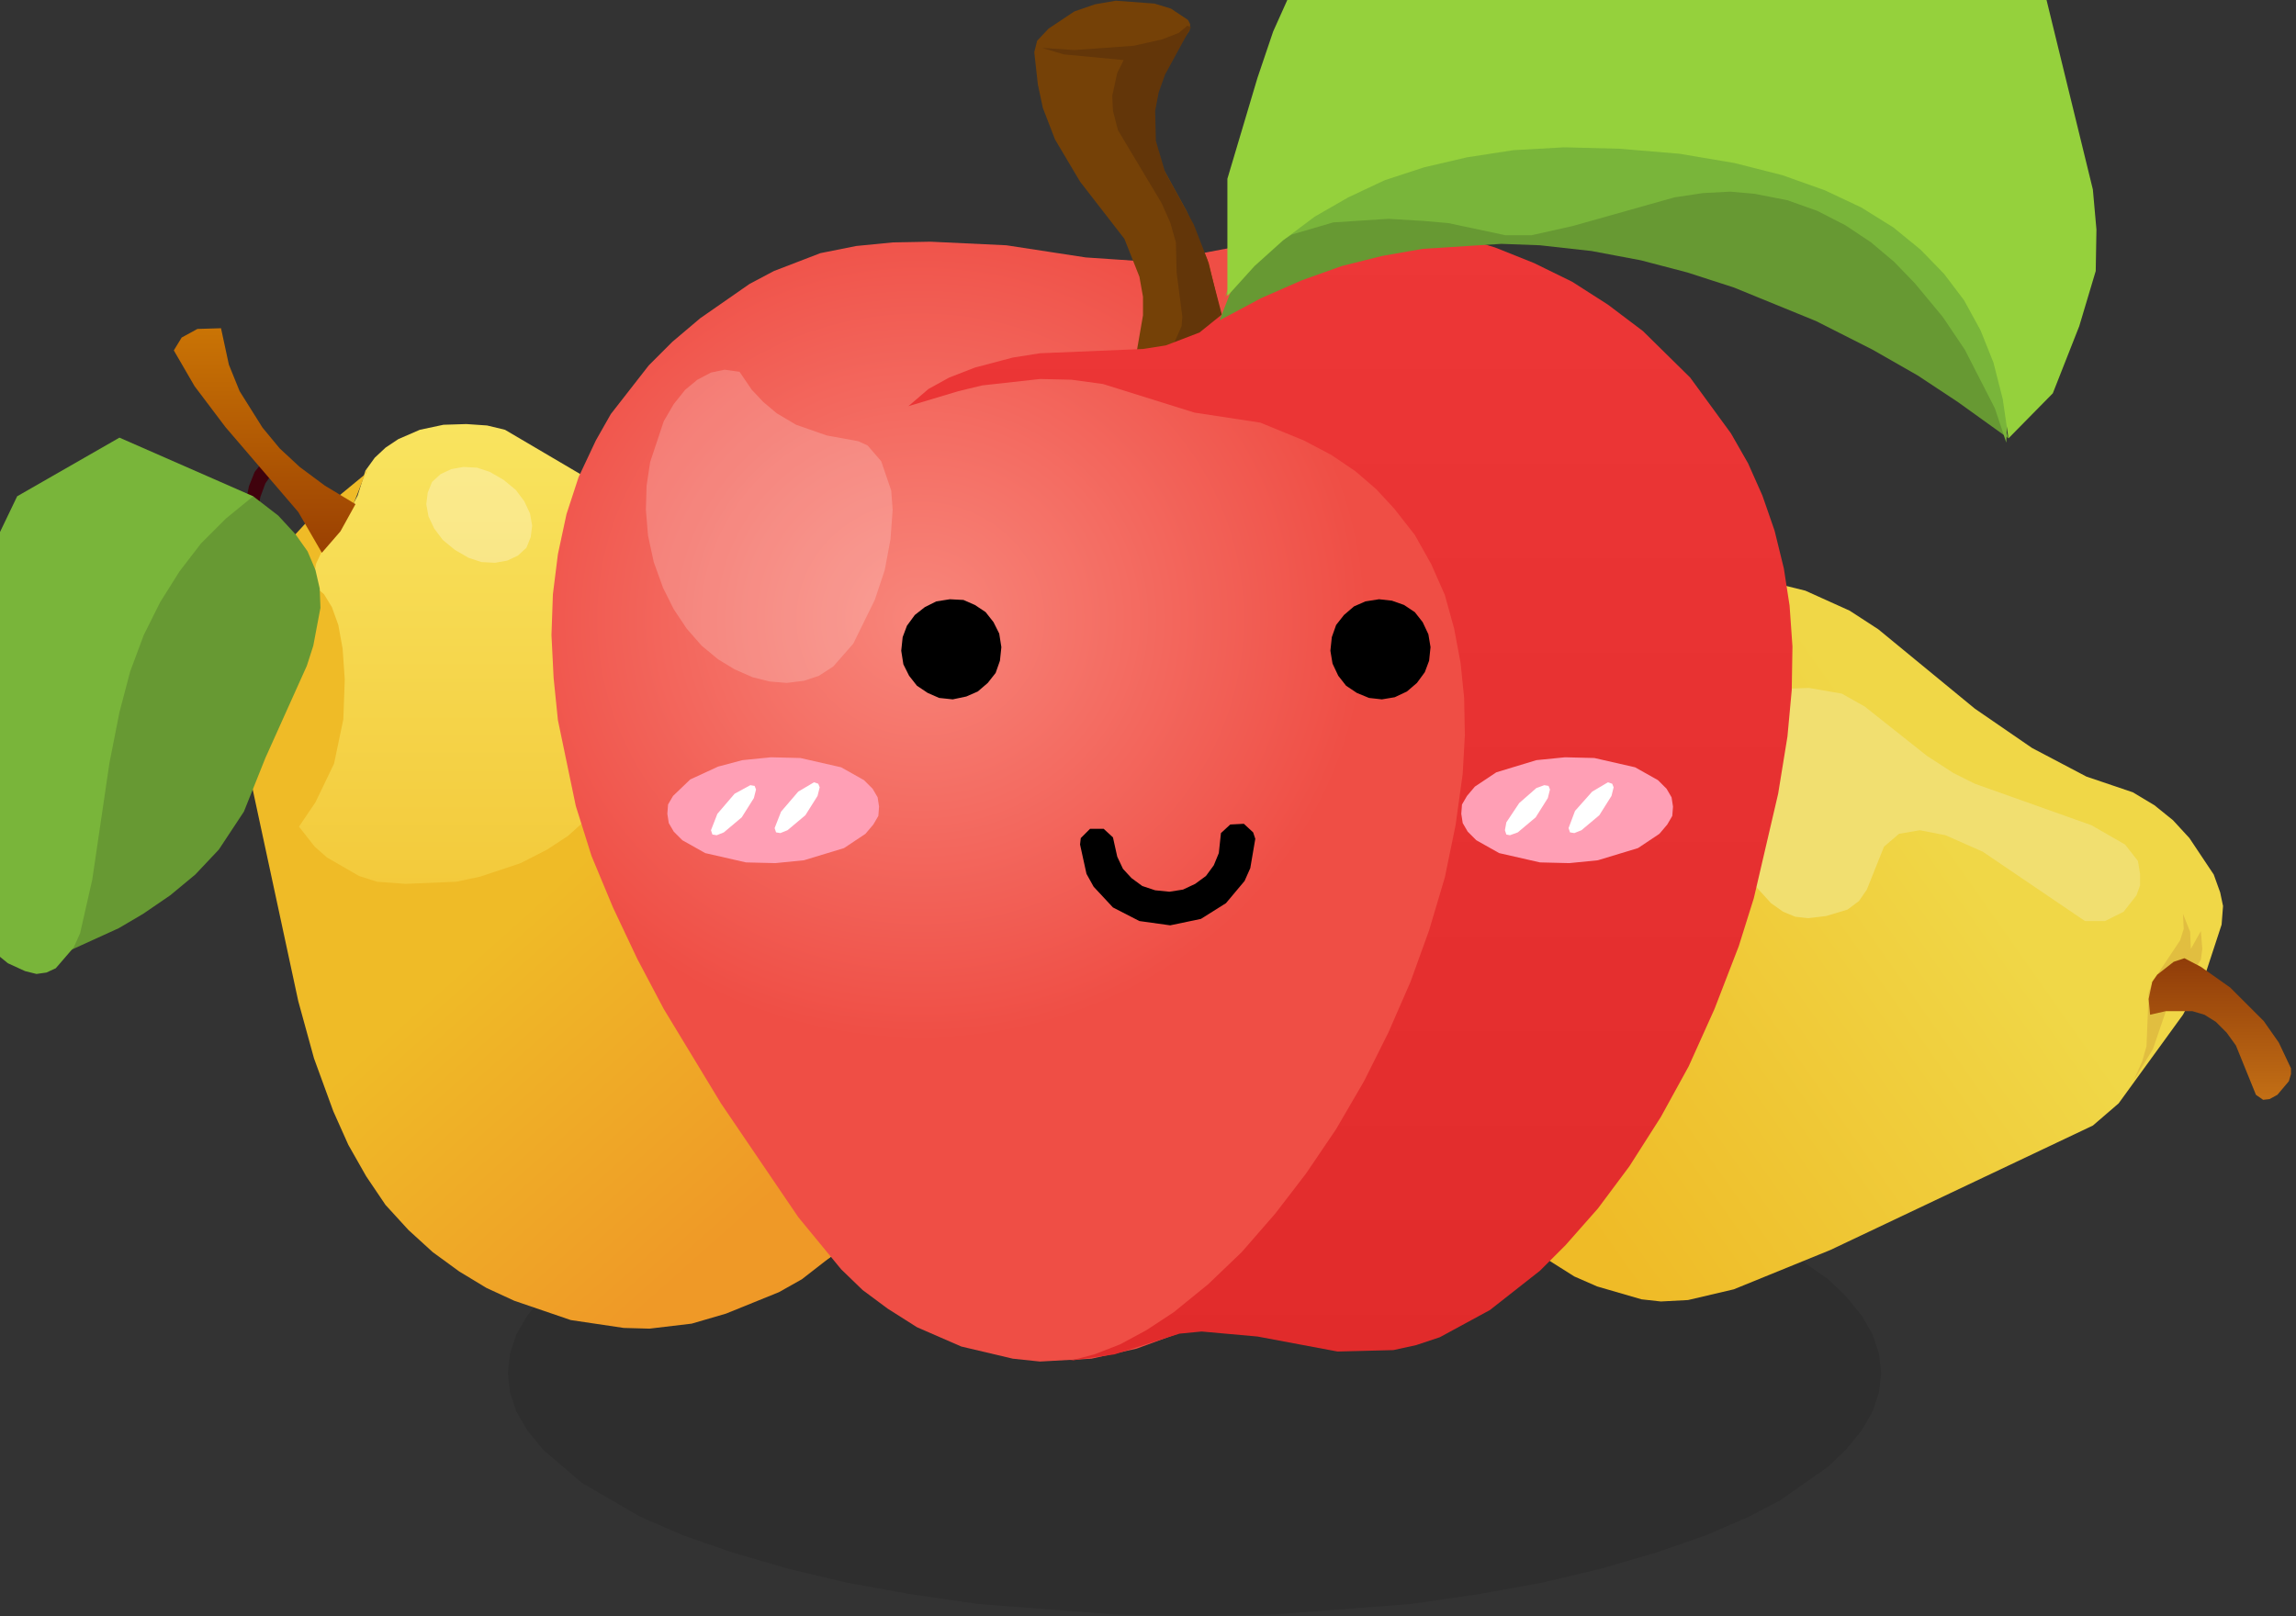 <svg height="226" node-id="1" sillyvg="true" template-height="226" template-width="321" version="1.1"
    viewBox="0 0 321 226" width="321" xmlns="http://www.w3.org/2000/svg" xmlns:xlink="http://www.w3.org/1999/xlink">
    <rect x="0" y="0" width="321" height="226" fill="#333333" stroke="none"/>
    <defs node-id="75">
        <linearGradient gradientUnits="objectBoundingBox" id="linearGradient-1" node-id="7" spreadMethod="pad" x1="0.5"
            x2="0.5" y1="0" y2="0.838">
            <stop offset="0" stop-color="#f9e45f" />
            <stop offset="1" stop-color="#efbb27" />
        </linearGradient>
        <linearGradient gradientUnits="objectBoundingBox" id="linearGradient-2" node-id="10" spreadMethod="pad"
            x1="0.386" x2="0.651" y1="0.575" y2="1">
            <stop offset="0" stop-color="#efbb27" />
            <stop offset="1" stop-color="#ef9927" />
        </linearGradient>
        <linearGradient gradientUnits="objectBoundingBox" id="linearGradient-5" node-id="14" spreadMethod="pad" x1="0.5"
            x2="0.5" y1="0" y2="1">
            <stop offset="0" stop-color="#ca7405" />
            <stop offset="1" stop-color="#9a4002" />
        </linearGradient>
        <linearGradient gradientUnits="objectBoundingBox" id="linearGradient-6" node-id="17" spreadMethod="pad"
            x1="0.733" x2="0.199" y1="0.424" y2="0.727">
            <stop offset="0" stop-color="#f0d747" />
            <stop offset="1" stop-color="#efbb27" />
        </linearGradient>
        <linearGradient gradientUnits="objectBoundingBox" id="linearGradient-7" node-id="20" spreadMethod="pad" x1="0.5"
            x2="0.5" y1="0" y2="1">
            <stop offset="0" stop-color="#903c09" />
            <stop offset="1" stop-color="#c36f15" />
        </linearGradient>
        <linearGradient gradientUnits="objectBoundingBox" id="linearGradient-9" node-id="26" spreadMethod="pad" x1="0.5"
            x2="0.5" y1="0" y2="1">
            <stop offset="0" stop-color="#ed3737" />
            <stop offset="1" stop-color="#e12b2b" />
        </linearGradient>
        <radialGradient cx="0.313" cy="0.336" fx="0.313" fy="0.336" gradientUnits="objectBoundingBox"
            id="radialGradient-8" node-id="23" r="0.379" rev="1" spreadMethod="pad">
            <stop offset="0" stop-color="#f8867b" />
            <stop offset="1" stop-color="#ef4e45" />
        </radialGradient>
        <mask height="90" id="mask-4" maskUnits="userSpaceOnUse" node-id="41" width="55.453" x="-15.404"
            y="53.66">
            <path
                d="M 47.90 87.30 L 45.40 84.70 L 41.20 81.70 L 38.40 80.40 L 35.30 79.40 L 31.70 78.80 L 26.60 79.20 L 23.70 80.00 L 18.90 81.70 L 14.50 83.80 L 10.40 86.20 L 6.50 89.00 L 3.20 92.00 L 0.30 95.30 L -3.10 100.80 L -4.90 106.70 L -7.70 120.40 L -8.40 122.70 L -9.30 124.50 L -10.10 125.40 L -1.50 126.80 L 2.40 127.10 L 7.00 127.10 L 11.60 126.60 L 16.20 125.60 L 22.10 123.20 L 28.80 118.60 L 40.80 111.10 L 43.10 109.30 L 46.90 105.50 L 48.30 103.30 L 49.30 100.80 L 49.80 97.90 L 49.80 95.00 L 49.20 91.50 L 47.90 87.30 Z"
                fill="#ffffff" fill-rule="evenodd" node-id="122" stroke="none" target-height="48.3"
                target-width="59.9" target-x="-10.1" target-y="78.8" />
        </mask>
        <mask height="93.732" id="mask-11" maskUnits="userSpaceOnUse" node-id="60" width="145.806" x="159.49"
            y="-24.593">
            <path
                d="M 170.10 44.80 L 171.20 41.70 L 172.40 39.60 L 174.10 37.50 L 176.50 35.30 L 180.60 32.80 L 186.40 31.10 L 194.10 30.60 L 199.10 30.90 L 202.50 31.20 L 210.50 32.90 L 214.10 32.90 L 219.90 31.60 L 234.10 27.60 L 238.10 27.00 L 241.90 26.80 L 245.30 27.10 L 249.90 28.00 L 254.10 29.50 L 258.00 31.50 L 261.60 33.90 L 264.80 36.60 L 267.70 39.60 L 271.60 44.30 L 274.70 48.90 L 278.90 57.10 L 280.50 61.90 L 280.80 52.10 L 279.90 40.50 L 278.90 34.10 L 277.40 27.60 L 274.30 19.30 L 272.40 15.60 L 270.00 12.20 L 267.30 9.30 L 264.30 7.00 L 257.40 3.50 L 251.40 1.90 L 245.90 1.70 L 242.00 2.00 L 230.90 4.00 L 227.00 4.10 L 222.90 3.60 L 210.30 1.30 L 205.90 1.00 L 203.00 1.20 L 200.10 1.80 L 197.00 2.80 L 194.20 4.30 L 191.20 6.40 L 188.10 9.40 L 185.30 12.70 L 182.30 17.10 L 179.10 22.70 L 176.30 28.60 L 173.30 35.90 L 170.10 44.80 Z"
                fill="#ffffff" fill-rule="evenodd" node-id="129" stroke="none" target-height="60.9"
                target-width="110.7" target-x="170.1" target-y="1" />
        </mask>
    </defs>
    <g node-id="185">
        <path
            d="M 263.00 192.00 L 262.70 194.70 L 261.80 197.40 L 260.30 200.00 L 258.10 202.70 L 255.60 205.10 L 248.90 209.80 L 244.50 212.10 L 238.50 214.70 L 231.60 217.10 L 223.70 219.40 L 215.70 221.30 L 206.90 222.90 L 197.30 224.30 L 177.60 225.80 L 167.00 226.00 L 156.40 225.80 L 136.70 224.30 L 127.10 222.90 L 118.30 221.30 L 110.30 219.40 L 102.40 217.10 L 95.50 214.70 L 89.50 212.10 L 81.40 207.40 L 75.90 202.70 L 73.70 200.00 L 72.20 197.40 L 71.30 194.70 L 71.00 192.00 L 71.30 189.30 L 72.20 186.60 L 73.70 184.00 L 75.90 181.30 L 81.40 176.60 L 85.10 174.20 L 89.50 171.90 L 95.50 169.30 L 102.40 166.90 L 110.30 164.60 L 118.30 162.70 L 127.10 161.10 L 146.20 158.80 L 167.00 158.00 L 177.60 158.20 L 197.30 159.70 L 206.90 161.10 L 215.70 162.70 L 223.70 164.60 L 231.60 166.90 L 238.50 169.30 L 244.50 171.90 L 248.90 174.20 L 255.60 178.90 L 258.10 181.30 L 260.30 184.00 L 261.80 186.60 L 262.70 189.30 L 263.00 192.00 Z"
            fill="#000000" fill-opacity="0.1" fill-rule="evenodd" group-id="1" id="椭圆形" node-id="32" stroke="none"
            target-height="68" target-width="192" target-x="71" target-y="158" />
        <g node-id="186">
            <g node-id="189">
                <path
                    d="M 140.70 111.50 L 138.90 107.40 L 136.70 103.60 L 134.10 100.10 L 128.10 93.90 L 119.60 87.50 L 114.70 84.50 L 100.80 77.50 L 89.80 71.40 L 70.60 60.10 L 68.10 59.50 L 65.20 59.30 L 62.00 59.40 L 58.70 60.10 L 55.70 61.40 L 53.90 62.60 L 52.40 64.00 L 51.10 65.80 L 50.00 69.30 L 47.70 73.70 L 44.70 77.30 L 41.30 82.70 L 37.00 86.80 L 36.10 88.30 L 35.50 90.00 L 35.30 92.40 L 35.60 97.50 L 36.80 105.00 L 37.90 109.10 L 39.50 113.20 L 40.90 115.70 L 44.50 120.00 L 46.70 121.70 L 49.30 122.90 L 52.40 123.70 L 60.10 124.10 L 63.50 123.70 L 69.80 122.20 L 76.20 119.20 L 79.10 117.40 L 84.00 113.00 L 85.10 112.40 L 87.60 112.20 L 89.00 112.60 L 91.60 114.60 L 93.90 118.50 L 95.20 124.00 L 95.70 132.80 L 95.10 150.40 L 95.20 156.50 L 95.90 162.40 L 96.70 166.20 L 97.80 169.70 L 100.70 175.40 L 104.40 179.40 L 106.80 181.10 L 115.80 176.00 L 123.50 170.60 L 127.30 167.40 L 130.60 163.90 L 132.50 161.40 L 133.90 158.90 L 140.40 141.90 L 142.90 133.40 L 143.50 125.50 L 143.20 121.40 L 142.30 116.80 L 140.70 111.50 Z"
                    fill="url(#linearGradient-1)" fill-rule="nonzero" group-id="1,2,5" id="路径" node-id="35"
                    stroke="none" target-height="121.8" target-width="108.2" target-x="35.3" target-y="59.3" />
                <g node-id="198">
                    <path
                        d="M 70.40 67.10 L 72.10 68.50 L 73.30 70.10 L 74.10 71.80 L 74.40 73.50 L 74.20 75.10 L 73.60 76.60 L 72.40 77.70 L 70.90 78.40 L 69.20 78.70 L 67.30 78.60 L 65.50 78.00 L 63.60 76.90 L 61.90 75.50 L 60.70 73.90 L 59.90 72.20 L 59.60 70.50 L 59.80 68.90 L 60.40 67.40 L 61.60 66.30 L 63.10 65.60 L 64.80 65.30 L 66.70 65.40 L 68.50 66.00 L 70.40 67.10 Z"
                        fill="#ffffff" fill-opacity="0.3" fill-rule="evenodd" group-id="1,2,5,14" id="椭圆形" node-id="36"
                        stroke="none" target-height="13.4" target-width="14.8" target-x="59.6"
                        target-y="65.3" />
                </g>
                <path
                    d="M 83.30 113.40 L 79.40 116.90 L 76.50 118.80 L 72.80 120.70 L 67.10 122.60 L 63.80 123.30 L 56.70 123.60 L 52.70 123.30 L 50.20 122.50 L 45.70 119.90 L 44.00 118.40 L 41.80 115.60 L 44.10 112.20 L 46.70 106.80 L 48.00 100.60 L 48.20 95.00 L 47.90 90.70 L 47.30 87.40 L 46.40 84.90 L 45.30 83.10 L 43.90 81.90 L 43.90 80.40 L 44.20 78.80 L 45.00 77.10 L 47.90 73.40 L 49.10 71.30 L 51.40 65.40 L 51.20 66.20 L 42.70 73.20 L 38.00 78.30 L 37.10 80.50 L 34.60 84.40 L 33.00 88.80 L 32.70 91.80 L 32.70 95.90 L 33.20 100.50 L 41.70 140.00 L 43.90 148.00 L 46.60 155.40 L 48.70 160.10 L 51.20 164.50 L 53.90 168.50 L 57.10 172.00 L 60.50 175.10 L 64.20 177.80 L 68.00 180.10 L 71.90 181.90 L 79.80 184.60 L 87.20 185.70 L 90.80 185.80 L 96.70 185.10 L 101.50 183.70 L 108.90 180.70 L 112.10 178.90 L 116.60 175.40 L 109.20 164.10 L 105.80 158.10 L 102.70 152.00 L 100.00 145.70 L 97.90 139.60 L 96.90 135.40 L 94.90 120.50 L 93.00 115.80 L 90.70 113.00 L 87.90 111.80 L 85.40 112.00 L 83.30 113.40 Z"
                    fill="url(#linearGradient-2)" fill-rule="nonzero" group-id="1,2,5" id="路径" node-id="37"
                    stroke="none" target-height="120.4" target-width="83.9" target-x="32.7" target-y="65.4" />
                <g node-id="199">
                    <path
                        d="M 35.90 72.30 L 34.10 71.50 L 34.80 68.00 L 35.60 66.00 L 37.50 63.60 L 38.80 62.60 L 40.10 64.40 L 38.20 66.00 L 37.10 67.60 L 36.40 69.50 L 35.90 72.30 Z"
                        fill="#40020d" fill-rule="nonzero" group-id="1,2,5,15" id="路径" node-id="39" stroke="none"
                        target-height="9.7" target-width="6" target-x="34.1" target-y="62.6" />
                    <g node-id="202">
                        <g node-id="203">
                            <path
                                d="M 35.40 69.40 L 32.00 68.60 L 26.80 68.50 L 23.70 68.90 L 20.60 69.80 L 17.30 71.40 L 13.20 74.60 L 11.30 76.80 L 8.30 80.90 L 5.80 85.10 L 3.80 89.40 L 2.10 93.90 L 1.00 98.30 L 0.50 102.60 L 0.70 109.00 L 2.50 115.00 L 7.90 127.90 L 8.60 130.20 L 8.90 132.20 L 8.70 133.40 L 16.60 129.80 L 20.00 127.80 L 23.80 125.20 L 27.30 122.30 L 30.60 118.80 L 34.10 113.50 L 37.10 106.00 L 42.90 93.10 L 43.80 90.30 L 44.80 85.00 L 44.70 82.30 L 44.10 79.70 L 43.00 77.10 L 41.30 74.70 L 38.90 72.10 L 35.40 69.40 Z"
                                fill="#679933" fill-rule="nonzero" group-id="1,2,5,15,18,19" node-id="149" stroke="none"
                                target-height="64.9" target-width="44.3" target-x="0.5" target-y="68.5" />
                        </g>
                        <path
                            d="M 35.40 69.40 L 31.60 72.50 L 28.10 76.00 L 25.10 79.90 L 22.40 84.20 L 20.10 88.80 L 18.20 93.90 L 16.70 99.60 L 15.30 106.70 L 12.90 123.00 L 11.20 130.50 L 10.30 132.50 L 7.80 135.40 L 6.50 136.00 L 5.10 136.20 L 3.50 135.80 L 1.10 134.70 L -3.80 130.70 L -10.80 122.50 L -10.80 96.90 L 2.40 69.40 L 16.70 61.20 L 35.40 69.40 Z"
                            fill="#79b53a" fill-rule="evenodd" group-id="1,2,5,15,18,20" node-id="154" stroke="none"
                            target-height="75" target-width="46.2" target-x="-10.8" target-y="61.2" />
                    </g>
                </g>
                <path
                    d="M 45.00 77.30 L 41.70 71.60 L 31.50 59.70 L 27.20 54.00 L 24.30 49.00 L 25.40 47.20 L 27.60 46.00 L 30.90 45.90 L 32.00 51.00 L 33.50 54.70 L 36.70 59.80 L 39.10 62.70 L 41.90 65.30 L 45.40 67.90 L 49.70 70.50 L 47.60 74.30 L 45.00 77.30 Z"
                    fill="url(#linearGradient-5)" fill-rule="nonzero" group-id="1,2,5" id="路径" node-id="45"
                    stroke="none" target-height="31.4" target-width="25.4" target-x="24.3" target-y="45.9" />
            </g>
            <g node-id="190">
                <path
                    d="M 189.90 111.70 L 190.80 107.40 L 192.00 104.20 L 193.70 100.90 L 196.40 97.10 L 201.20 92.30 L 204.60 89.80 L 208.10 87.60 L 212.40 85.60 L 217.60 83.70 L 224.30 81.90 L 230.10 80.80 L 235.10 80.30 L 240.30 80.30 L 244.70 80.70 L 252.40 82.60 L 258.60 85.40 L 262.60 88.00 L 276.10 99.10 L 284.10 104.60 L 291.70 108.60 L 298.20 110.80 L 301.20 112.60 L 303.80 114.70 L 306.10 117.20 L 309.50 122.30 L 310.40 124.80 L 310.80 126.70 L 310.60 129.30 L 308.50 135.70 L 305.20 141.90 L 296.20 154.30 L 292.60 157.40 L 255.90 174.80 L 242.40 180.30 L 236.00 181.80 L 232.20 182.00 L 229.50 181.70 L 223.30 179.90 L 220.10 178.50 L 212.50 173.70 L 200.30 164.50 L 195.90 160.70 L 192.70 157.70 L 190.10 154.60 L 188.30 151.70 L 185.60 144.90 L 184.80 141.10 L 184.60 137.60 L 185.60 130.20 L 189.90 111.70 Z"
                    fill="url(#linearGradient-6)" fill-rule="nonzero" group-id="1,2,6" id="路径" node-id="47"
                    stroke="none" target-height="101.7" target-width="126.2" target-x="184.6" target-y="80.3" />
                <path
                    d="M 298.30 151.10 L 299.50 148.40 L 300.10 146.30 L 300.40 138.80 L 301.00 137.20 L 304.80 131.50 L 305.30 129.90 L 305.20 127.80 L 306.20 130.30 L 306.30 132.70 L 307.70 130.20 L 307.90 132.70 L 307.70 134.20 L 306.70 135.80 L 304.60 137.40 L 303.70 138.80 L 301.00 146.70 L 298.30 151.10 Z"
                    fill="#e1be40" fill-rule="nonzero" group-id="1,2,6" id="路径" node-id="48" stroke="none"
                    target-height="23.3" target-width="9.6" target-x="298.3" target-y="127.8" />
                <path
                    d="M 305.40 134.00 L 307.70 135.20 L 311.80 138.10 L 316.50 142.80 L 318.60 145.80 L 320.30 149.40 L 320.30 150.20 L 320.00 151.20 L 318.40 153.10 L 317.30 153.70 L 316.40 153.80 L 315.40 153.10 L 312.60 146.20 L 311.30 144.40 L 309.80 142.90 L 308.20 141.90 L 306.50 141.40 L 302.80 141.40 L 300.60 141.90 L 300.40 139.70 L 300.90 137.30 L 301.60 136.30 L 303.90 134.50 L 305.40 134.00 Z"
                    fill="url(#linearGradient-7)" fill-rule="nonzero" group-id="1,2,6" id="路径" node-id="49"
                    stroke="none" target-height="19.8" target-width="19.9" target-x="300.4" target-y="134" />
                <path
                    d="M 276.10 109.60 L 273.10 108.10 L 269.40 105.70 L 260.70 98.80 L 257.50 97.00 L 252.90 96.20 L 250.20 96.30 L 247.60 96.70 L 243.60 98.30 L 242.60 99.10 L 241.30 101.00 L 240.40 103.10 L 239.80 108.00 L 240.40 113.30 L 241.60 117.20 L 244.60 123.00 L 247.60 126.30 L 249.30 127.50 L 251.00 128.20 L 252.80 128.40 L 255.30 128.10 L 258.30 127.20 L 259.90 126.00 L 261.00 124.40 L 263.40 118.40 L 265.50 116.60 L 268.40 116.10 L 272.00 116.80 L 277.20 119.10 L 291.50 128.80 L 294.30 128.80 L 296.90 127.50 L 298.70 125.20 L 299.20 123.80 L 299.20 122.20 L 298.90 120.40 L 297.10 118.10 L 292.40 115.40 L 276.10 109.60 Z M 193.00 121.20 L 192.30 124.10 L 191.70 129.70 L 191.90 135.70 L 192.80 138.90 L 193.40 139.90 L 195.30 141.60 L 197.70 143.00 L 200.60 144.00 L 203.60 144.50 L 206.80 144.60 L 210.30 144.30 L 213.70 143.60 L 217.10 142.40 L 220.30 140.70 L 221.40 139.80 L 222.10 138.70 L 222.30 137.50 L 222.20 135.50 L 221.50 133.10 L 216.80 121.70 L 214.40 118.90 L 211.90 117.10 L 209.00 115.60 L 205.90 114.60 L 202.70 114.20 L 200.60 114.40 L 196.90 115.70 L 195.40 117.00 L 194.00 118.80 L 193.00 121.20 Z"
                    fill="#f1df70" fill-rule="nonzero" group-id="1,2,6" id="形状" node-id="50" stroke="none"
                    target-height="48.4" target-width="107.5" target-x="191.7" target-y="96.2" />
            </g>
        </g>
        <g node-id="187">
            <path
                d="M 198.30 34.30 L 192.90 33.90 L 180.80 33.90 L 173.90 34.30 L 163.40 36.30 L 159.20 36.50 L 151.80 36.00 L 140.70 34.30 L 130.10 33.80 L 124.80 33.90 L 119.70 34.40 L 114.70 35.40 L 108.20 37.90 L 104.80 39.70 L 97.90 44.50 L 94.00 47.80 L 90.70 51.10 L 85.40 57.90 L 83.30 61.60 L 80.90 66.70 L 79.20 71.90 L 78.00 77.50 L 77.30 83.10 L 77.10 88.80 L 77.40 94.80 L 78.00 100.70 L 80.50 112.70 L 82.70 119.70 L 85.70 126.90 L 89.10 134.10 L 92.80 141.10 L 100.80 154.30 L 111.60 170.20 L 117.60 177.50 L 120.60 180.40 L 124.10 183.00 L 128.20 185.60 L 134.40 188.30 L 141.60 190.00 L 145.40 190.40 L 152.60 190.00 L 158.90 188.60 L 164.90 186.40 L 168.00 185.60 L 171.40 185.30 L 175.80 185.40 L 180.60 185.90 L 187.00 187.00 L 191.90 187.00 L 195.10 186.10 L 198.70 184.60 L 202.70 182.10 L 206.30 179.20 L 210.20 175.50 L 214.30 170.80 L 218.00 165.90 L 221.70 160.10 L 225.40 153.40 L 228.70 146.50 L 231.80 138.70 L 234.80 130.10 L 237.20 121.30 L 239.30 111.60 L 241.00 101.10 L 241.70 94.40 L 242.00 88.30 L 241.40 77.70 L 240.60 73.00 L 239.00 67.10 L 237.00 61.90 L 234.70 57.20 L 231.90 53.10 L 228.60 49.20 L 225.00 45.90 L 221.20 42.90 L 217.00 40.40 L 212.60 38.30 L 208.00 36.60 L 203.30 35.30 L 198.30 34.30 Z"
                fill="url(#radialGradient-8)" fill-rule="nonzero" group-id="1,3" id="路径" node-id="52" stroke="none"
                target-height="156.6" target-width="164.9" target-x="77.1" target-y="33.8" />
            <path
                d="M 103.40 52.00 L 105.10 54.50 L 106.70 56.20 L 108.60 57.80 L 111.30 59.40 L 115.60 60.90 L 120.00 61.70 L 121.30 62.30 L 123.20 64.50 L 124.60 68.60 L 124.80 71.30 L 124.50 75.40 L 123.70 79.70 L 122.30 83.90 L 119.30 90.00 L 116.50 93.20 L 114.50 94.50 L 112.40 95.20 L 110.00 95.50 L 107.60 95.30 L 105.20 94.70 L 102.70 93.60 L 100.40 92.20 L 98.10 90.30 L 96.00 87.90 L 94.20 85.20 L 92.70 82.20 L 91.40 78.60 L 90.60 74.90 L 90.30 71.30 L 90.40 67.90 L 90.90 64.60 L 92.80 58.90 L 94.20 56.50 L 95.80 54.50 L 97.50 53.10 L 99.40 52.10 L 101.30 51.70 L 103.40 52.00 Z"
                fill="#ffffff" fill-opacity="0.2" fill-rule="nonzero" group-id="1,3" id="路径" node-id="53" stroke="none"
                target-height="43.8" target-width="34.5" target-x="90.3" target-y="51.7" />
            <path
                d="M 198.30 34.30 L 192.30 33.70 L 186.30 33.50 L 180.10 33.70 L 173.90 34.30 L 186.90 33.80 L 198.30 34.30 Z M 188.10 187.30 L 191.90 187.30 Z"
                fill="#f76363" fill-rule="nonzero" group-id="1,3" id="形状" node-id="54" stroke="none"
                target-height="153.8" target-width="24.4" target-x="173.9" target-y="33.5" />
            <path
                d="M 145.00 5.70 L 144.60 7.30 L 145.10 11.80 L 145.80 15.10 L 147.50 19.50 L 151.00 25.40 L 157.20 33.40 L 159.30 38.70 L 159.80 41.50 L 159.80 44.10 L 158.90 49.30 L 171.60 49.10 L 171.10 45.70 L 169.00 36.80 L 165.90 29.50 L 162.60 23.50 L 161.30 19.20 L 161.30 16.10 L 161.70 13.10 L 163.60 8.10 L 166.30 4.30 L 166.40 3.40 L 166.10 2.80 L 163.70 1.20 L 161.40 0.50 L 156.00 0.10 L 153.10 0.60 L 150.20 1.60 L 146.60 4.00 L 145.00 5.70 Z"
                fill="#754107" fill-rule="nonzero" group-id="1,3" id="路径" node-id="55" stroke="none"
                target-height="49.2" target-width="27" target-x="144.6" target-y="0.1" />
            <path
                d="M 145.70 6.70 L 148.70 7.60 L 157.10 8.40 L 156.20 10.20 L 155.50 13.40 L 155.60 15.50 L 156.30 18.20 L 162.40 28.40 L 163.60 31.10 L 164.40 33.90 L 164.50 38.10 L 165.30 44.30 L 165.20 45.60 L 164.00 48.30 L 171.30 49.30 L 171.60 49.00 L 170.80 43.90 L 168.80 36.30 L 166.90 31.40 L 162.90 24.10 L 161.60 19.70 L 161.50 15.50 L 162.00 12.90 L 162.90 10.40 L 166.50 3.80 L 166.00 3.60 L 164.80 4.60 L 162.50 5.50 L 158.50 6.40 L 150.20 7.00 L 145.70 6.70 Z"
                fill="#633609" fill-rule="nonzero" group-id="1,3" id="路径" node-id="56" stroke="none"
                target-height="45.7" target-width="25.9" target-x="145.7" target-y="3.6" />
            <path
                d="M 198.30 32.00 L 190.90 32.10 L 173.90 34.30 L 173.80 37.50 L 172.40 41.70 L 170.80 44.00 L 167.70 46.50 L 163.00 48.30 L 159.80 48.80 L 145.40 49.40 L 141.60 50.00 L 136.30 51.40 L 132.70 52.80 L 129.80 54.40 L 127.00 56.80 L 134.00 54.70 L 137.30 53.90 L 145.40 53.00 L 149.80 53.10 L 154.20 53.70 L 167.00 57.70 L 176.20 59.10 L 182.30 61.60 L 186.10 63.60 L 189.50 65.90 L 192.40 68.40 L 194.90 71.10 L 197.80 74.80 L 200.10 78.90 L 202.00 83.20 L 203.30 87.90 L 204.20 92.70 L 204.70 97.60 L 204.80 102.80 L 204.50 108.20 L 203.50 115.40 L 202.00 122.70 L 199.80 130.10 L 197.20 137.30 L 194.10 144.40 L 190.70 151.20 L 186.80 157.90 L 182.60 164.10 L 178.30 169.70 L 173.60 175.10 L 168.90 179.60 L 164.10 183.50 L 160.30 186.00 L 156.60 188.00 L 153.00 189.40 L 149.50 190.30 L 155.80 189.40 L 164.90 186.50 L 168.00 186.20 L 175.80 186.90 L 187.00 189.00 L 194.80 188.80 L 198.00 188.10 L 201.30 187.00 L 208.30 183.20 L 215.30 177.70 L 218.90 174.10 L 223.40 169.00 L 227.80 163.10 L 232.20 156.20 L 236.10 149.10 L 239.70 141.10 L 243.10 132.30 L 245.20 125.60 L 248.60 111.00 L 249.90 103.00 L 250.50 96.50 L 250.60 90.40 L 250.20 84.70 L 249.40 79.50 L 248.10 74.20 L 246.40 69.30 L 244.40 64.80 L 242.00 60.60 L 236.30 52.80 L 229.70 46.30 L 224.80 42.60 L 219.80 39.40 L 214.50 36.80 L 209.00 34.60 L 203.70 33.00 L 198.30 32.00 Z"
                fill="url(#linearGradient-9)" fill-rule="nonzero" group-id="1,3" id="路径" node-id="57" stroke="none"
                target-height="158.3" target-width="123.6" target-x="127" target-y="32" />
            <path
                d="M 280.80 61.30 L 273.70 56.20 L 268.10 52.50 L 261.80 48.90 L 253.90 44.90 L 242.40 40.20 L 235.90 38.10 L 229.40 36.40 L 222.50 35.10 L 215.30 34.30 L 209.90 34.10 L 198.90 34.80 L 193.20 35.80 L 187.60 37.20 L 182.00 39.20 L 176.30 41.70 L 170.50 44.80 L 172.30 40.20 L 174.30 36.80 L 177.90 32.30 L 183.30 27.40 L 186.80 25.10 L 191.00 22.90 L 195.40 21.20 L 200.60 19.70 L 206.80 18.50 L 213.10 17.80 L 220.40 17.70 L 229.00 18.20 L 234.60 19.00 L 239.70 20.10 L 248.30 23.00 L 253.70 25.60 L 258.30 28.40 L 262.30 31.40 L 269.00 38.10 L 271.60 41.50 L 275.00 46.60 L 277.30 51.10 L 279.00 55.50 L 280.80 61.30 Z"
                fill="#679933" fill-rule="nonzero" group-id="1,3" id="路径" node-id="58" stroke="none"
                target-height="43.6" target-width="110.3" target-x="170.5" target-y="17.7" />
            <g node-id="191">
                <g node-id="200">
                    <path
                        d="M 170.10 44.80 L 171.20 41.70 L 172.40 39.60 L 174.10 37.50 L 176.50 35.30 L 180.60 32.80 L 186.40 31.10 L 194.10 30.60 L 199.10 30.90 L 202.50 31.20 L 210.50 32.90 L 214.10 32.90 L 219.90 31.60 L 234.10 27.60 L 238.10 27.00 L 241.90 26.80 L 245.30 27.10 L 249.90 28.00 L 254.10 29.50 L 258.00 31.50 L 261.60 33.90 L 264.80 36.60 L 267.70 39.60 L 271.60 44.30 L 274.70 48.90 L 278.90 57.10 L 280.50 61.90 L 280.80 52.10 L 279.90 40.50 L 278.90 34.10 L 277.40 27.60 L 274.30 19.30 L 272.40 15.60 L 270.00 12.20 L 267.30 9.30 L 264.30 7.00 L 257.40 3.50 L 251.40 1.90 L 245.90 1.70 L 242.00 2.00 L 230.90 4.00 L 227.00 4.10 L 222.90 3.60 L 210.30 1.30 L 205.90 1.00 L 203.00 1.20 L 200.10 1.80 L 197.00 2.80 L 194.20 4.30 L 191.20 6.40 L 188.10 9.40 L 185.30 12.70 L 182.30 17.10 L 179.10 22.70 L 176.30 28.60 L 173.30 35.90 L 170.10 44.80 Z"
                        fill="#79b53a" fill-rule="nonzero" group-id="1,3,7,16" node-id="178" stroke="none"
                        target-height="60.9" target-width="110.7" target-x="170.1" target-y="1" />
                </g>
                <path
                    d="M 280.80 61.30 L 280.00 55.80 L 278.70 50.70 L 276.90 46.20 L 274.60 42.00 L 271.80 38.30 L 268.50 34.90 L 264.70 31.80 L 260.20 29.00 L 255.10 26.60 L 249.20 24.50 L 242.50 22.80 L 234.80 21.50 L 226.40 20.80 L 218.70 20.60 L 211.60 21.00 L 205.10 22.00 L 199.10 23.40 L 193.60 25.20 L 188.50 27.60 L 183.80 30.30 L 179.40 33.60 L 175.40 37.20 L 171.60 41.40 L 171.60 25.00 L 175.80 10.90 L 178.00 4.40 L 180.20 -0.50 L 181.20 -2.20 L 200.90 -10.60 L 209.80 -14.00 L 214.10 -15.40 L 219.80 -16.70 L 221.40 -16.80 L 237.50 -13.50 L 273.70 -7.40 L 284.50 -4.90 L 285.00 -4.60 L 292.60 26.50 L 293.10 32.10 L 293.00 37.90 L 290.70 45.60 L 287.00 55.00 L 280.80 61.30 Z"
                    fill="#95d13c" fill-rule="evenodd" group-id="1,3,7,17" node-id="183" stroke="none"
                    target-height="78.1" target-width="121.5" target-x="171.6" target-y="-16.8" />
            </g>
        </g>
        <g node-id="188">
            <path
                d="M 151.00 118.10 L 151.10 117.20 L 152.40 115.90 L 154.30 115.90 L 155.60 117.10 L 156.20 119.80 L 157.00 121.50 L 158.20 122.80 L 159.70 123.90 L 161.50 124.50 L 163.50 124.70 L 165.40 124.40 L 167.10 123.60 L 168.60 122.50 L 169.70 121.00 L 170.40 119.30 L 170.70 116.50 L 172.00 115.30 L 173.90 115.20 L 175.20 116.40 L 175.50 117.30 L 174.80 121.40 L 174.00 123.20 L 171.40 126.30 L 167.90 128.50 L 163.60 129.40 L 159.30 128.80 L 155.60 126.90 L 152.90 124.00 L 151.90 122.20 L 151.00 118.10 Z"
                fill="#000000" fill-rule="nonzero" group-id="1,4" id="路径" node-id="65" stroke="none"
                target-height="14.2" target-width="24.5" target-x="151" target-y="115.2" />
            <path
                d="M 122.90 112.80 L 122.80 114.10 L 122.10 115.30 L 121.00 116.60 L 118.00 118.60 L 112.40 120.30 L 108.40 120.70 L 104.30 120.60 L 98.60 119.30 L 95.40 117.50 L 94.20 116.30 L 93.50 115.10 L 93.30 113.80 L 93.40 112.50 L 94.10 111.30 L 96.50 109.00 L 100.40 107.20 L 103.80 106.30 L 107.80 105.90 L 111.90 106.00 L 117.60 107.30 L 120.80 109.10 L 122.00 110.30 L 122.70 111.50 L 122.90 112.80 Z"
                fill="#ff9fb5" fill-rule="evenodd" group-id="1,4" id="椭圆形备份-13" node-id="66" stroke="none"
                target-height="14.8" target-width="29.6" target-x="93.3" target-y="105.9" />
            <path
                d="M 233.90 112.80 L 233.80 114.10 L 233.10 115.30 L 232.00 116.60 L 229.00 118.60 L 223.40 120.30 L 219.40 120.70 L 215.30 120.60 L 209.60 119.30 L 206.40 117.50 L 205.20 116.30 L 204.50 115.10 L 204.30 113.80 L 204.40 112.50 L 205.10 111.30 L 206.20 110.00 L 209.20 108.00 L 214.80 106.30 L 218.80 105.90 L 222.90 106.00 L 228.60 107.30 L 231.80 109.10 L 233.00 110.30 L 233.70 111.50 L 233.90 112.80 Z"
                fill="#ff9fb5" fill-rule="evenodd" group-id="1,4" id="椭圆形备份-14" node-id="67" stroke="none"
                target-height="14.8" target-width="29.6" target-x="204.3" target-y="105.9" />
            <g node-id="192">
                <path
                    d="M 103.70 114.30 L 101.20 116.40 L 100.20 116.80 L 99.60 116.70 L 99.40 116.10 L 100.30 113.80 L 102.70 111.00 L 104.90 109.80 L 105.50 109.90 L 105.70 110.40 L 105.40 111.60 L 103.70 114.30 Z"
                    fill="#ffffff" fill-rule="evenodd" group-id="1,4,8" id="椭圆形备份-15" node-id="68" stroke="none"
                    target-height="7" target-width="6.3" target-x="99.4" target-y="109.8" />
            </g>
            <g node-id="193">
                <path
                    d="M 214.70 114.30 L 212.20 116.40 L 211.10 116.80 L 210.60 116.70 L 210.40 116.10 L 210.60 115.00 L 212.40 112.30 L 214.80 110.20 L 215.90 109.80 L 216.50 109.90 L 216.70 110.40 L 216.40 111.60 L 214.70 114.30 Z"
                    fill="#ffffff" fill-rule="evenodd" group-id="1,4,9" id="椭圆形备份-17" node-id="69" stroke="none"
                    target-height="7" target-width="6.3" target-x="210.4" target-y="109.8" />
            </g>
            <g node-id="194">
                <path
                    d="M 112.60 114.00 L 110.10 116.10 L 109.10 116.50 L 108.50 116.40 L 108.30 115.80 L 109.20 113.50 L 111.60 110.70 L 113.80 109.40 L 114.40 109.60 L 114.60 110.10 L 114.30 111.30 L 112.60 114.00 Z"
                    fill="#ffffff" fill-rule="evenodd" group-id="1,4,10" id="椭圆形备份-16" node-id="70" stroke="none"
                    target-height="7.1" target-width="6.3" target-x="108.3" target-y="109.4" />
            </g>
            <g node-id="195">
                <path
                    d="M 223.60 114.00 L 221.10 116.10 L 220.10 116.50 L 219.50 116.40 L 219.30 115.80 L 220.20 113.40 L 222.60 110.70 L 224.80 109.40 L 225.40 109.60 L 225.60 110.10 L 225.30 111.30 L 223.60 114.00 Z"
                    fill="#ffffff" fill-rule="evenodd" group-id="1,4,11" id="椭圆形备份-18" node-id="71" stroke="none"
                    target-height="7.1" target-width="6.3" target-x="219.3" target-y="109.4" />
            </g>
            <g node-id="196">
                <path
                    d="M 126.00 91.00 L 126.30 92.90 L 127.10 94.50 L 128.20 95.90 L 129.70 96.90 L 131.30 97.60 L 133.20 97.80 L 135.10 97.40 L 136.70 96.70 L 138.10 95.50 L 139.20 94.10 L 139.80 92.40 L 140.00 90.50 L 139.70 88.60 L 138.90 87.00 L 137.80 85.60 L 136.30 84.60 L 134.70 83.90 L 132.80 83.80 L 130.90 84.10 L 129.30 84.90 L 127.90 86.00 L 126.80 87.50 L 126.20 89.10 L 126.00 91.00 Z"
                    fill="#000000" fill-rule="nonzero" group-id="1,4,12" id="路径" node-id="72" stroke="none"
                    target-height="14" target-width="14" target-x="126" target-y="83.8" />
            </g>
            <path
                d="M 186.00 91.00 L 186.30 92.80 L 187.10 94.50 L 188.20 95.90 L 189.70 96.90 L 191.40 97.60 L 193.20 97.80 L 195.00 97.50 L 196.70 96.70 L 198.10 95.50 L 199.20 94.00 L 199.80 92.40 L 200.00 90.50 L 199.70 88.70 L 198.90 87.00 L 197.80 85.60 L 196.30 84.60 L 194.60 84.00 L 192.80 83.80 L 190.90 84.10 L 189.30 84.80 L 187.90 86.00 L 186.80 87.40 L 186.20 89.10 L 186.00 91.00 Z"
                fill="#000000" fill-rule="nonzero" group-id="1,4,13" id="路径" node-id="73" stroke="none"
                target-height="14" target-width="14" target-x="186" target-y="83.8" />
        </g>
    </g>
</svg>